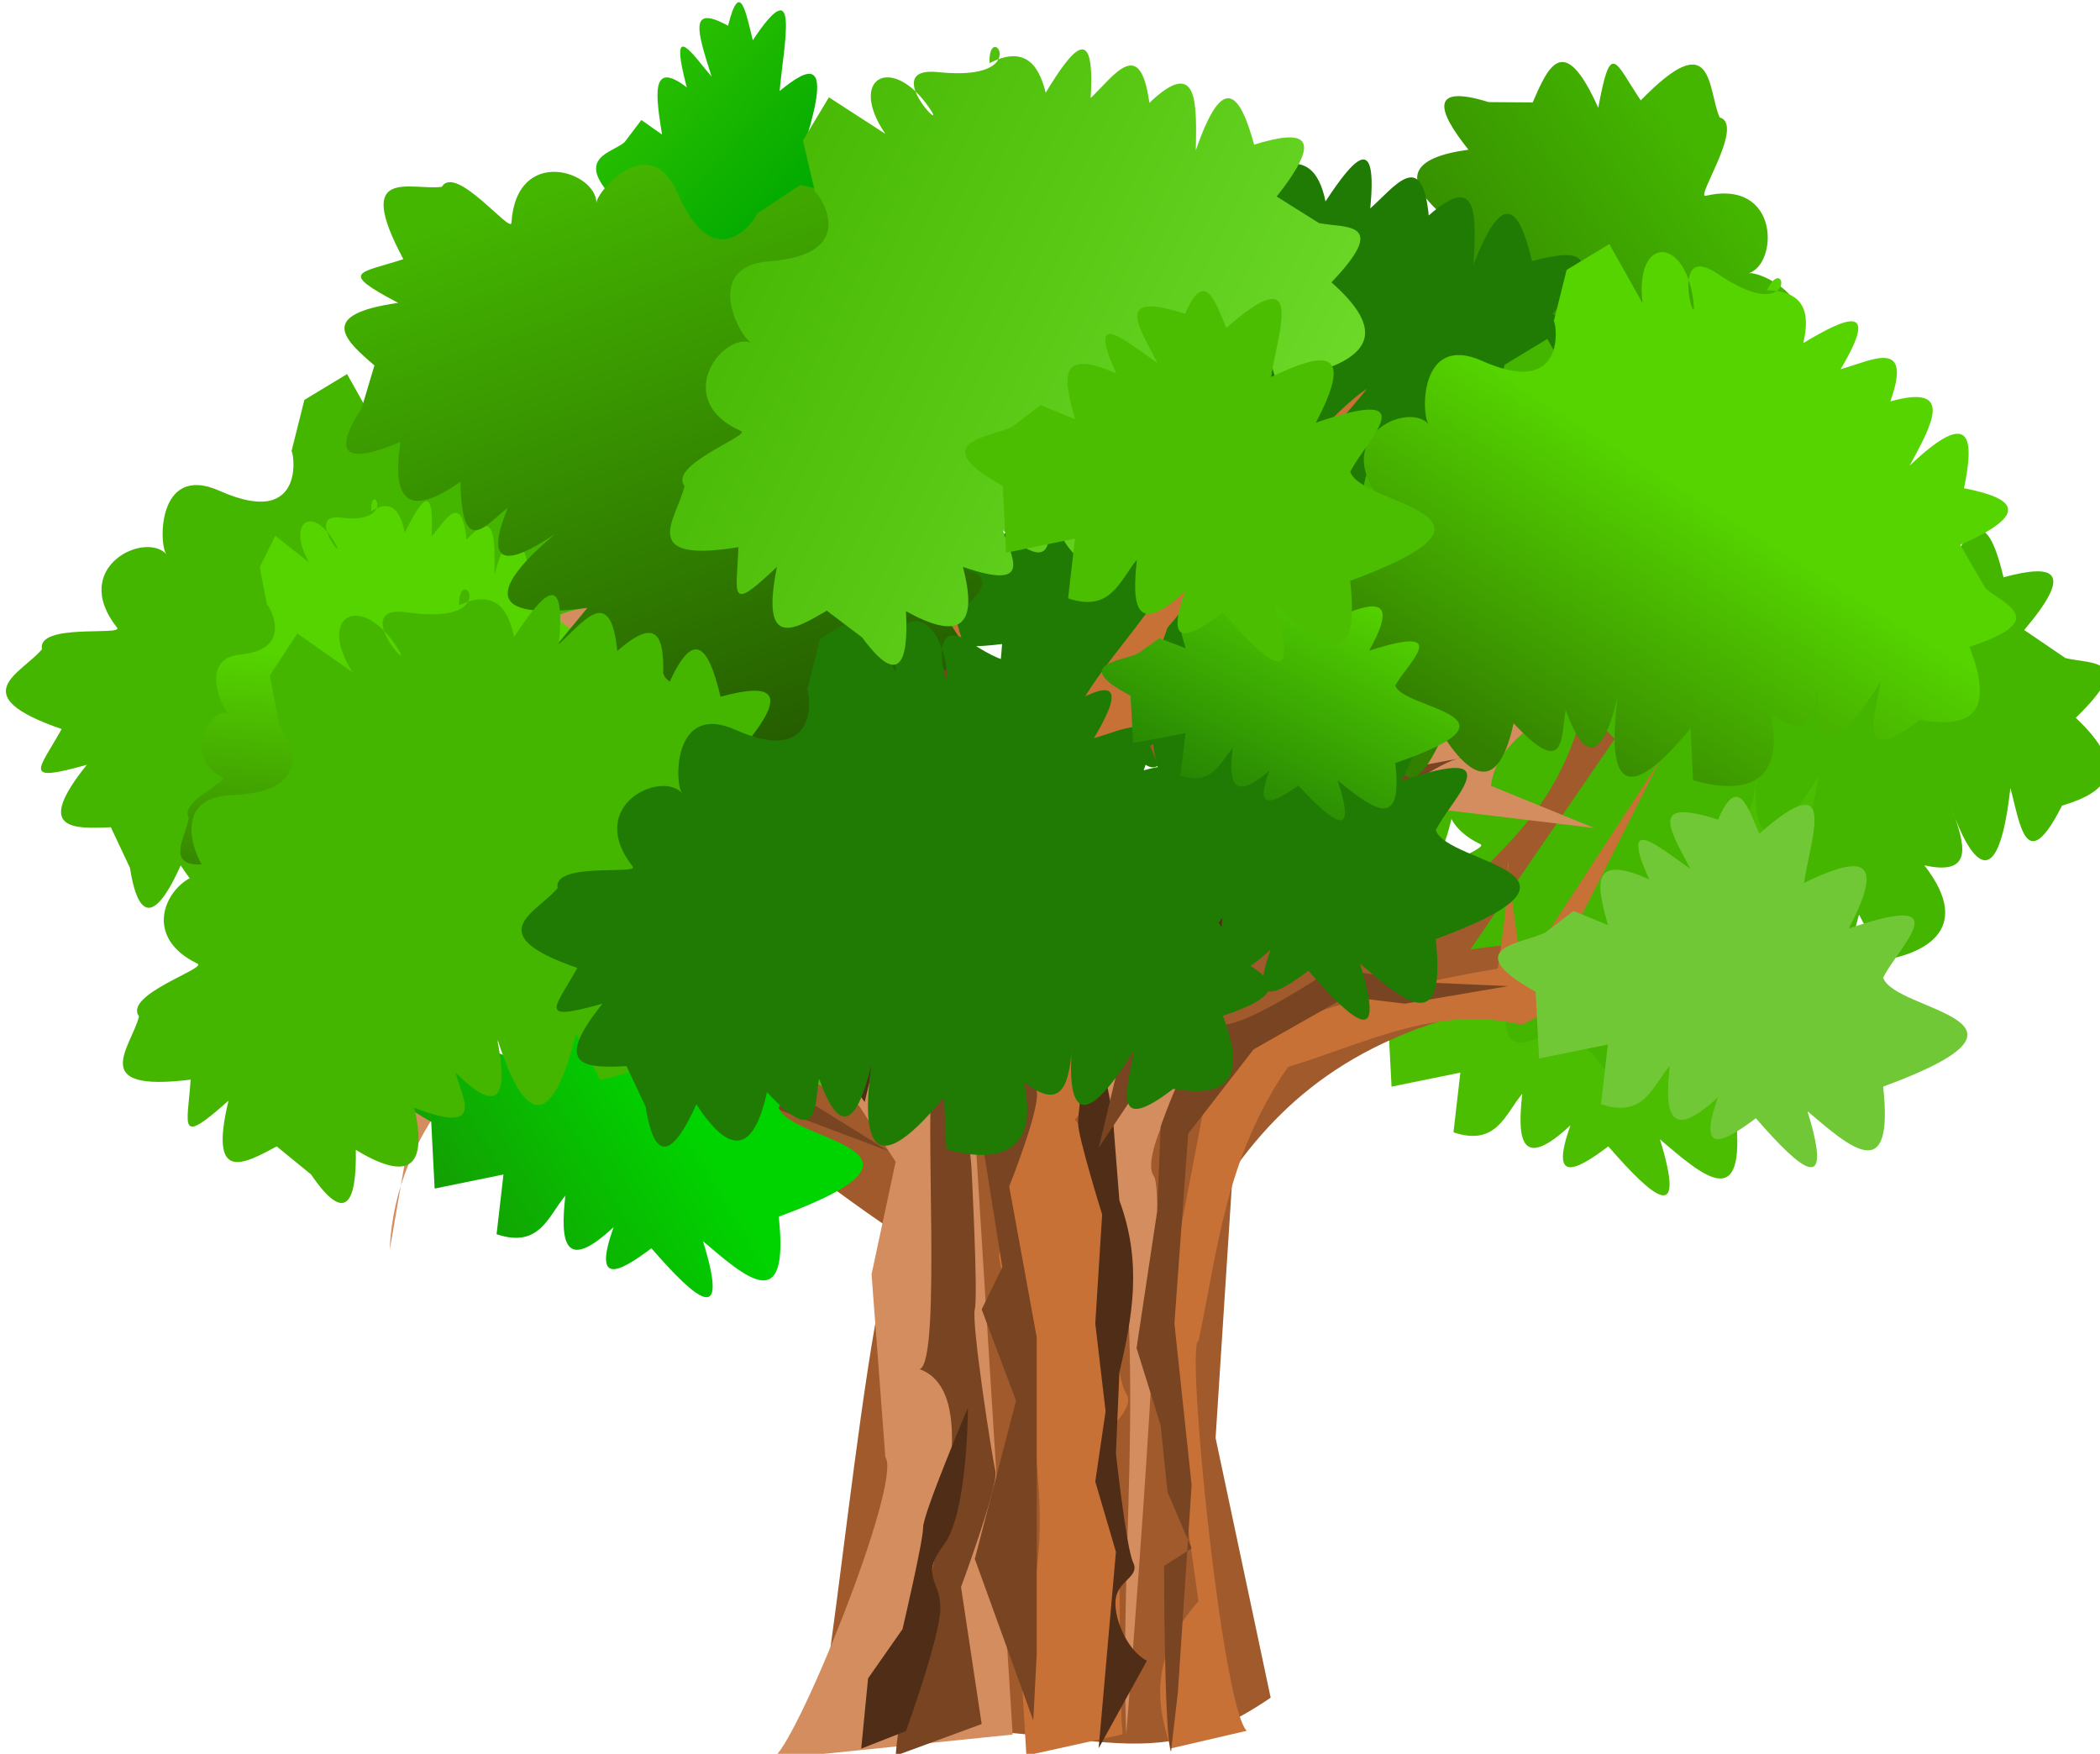 <?xml version="1.0" encoding="UTF-8" standalone="no"?>
<!-- Created with Inkscape (http://www.inkscape.org/) -->

<svg
   xmlns:dc="http://purl.org/dc/elements/1.1/"
   xmlns:cc="http://creativecommons.org/ns#"
   xmlns:rdf="http://www.w3.org/1999/02/22-rdf-syntax-ns#"
   xmlns:svg="http://www.w3.org/2000/svg"
   xmlns="http://www.w3.org/2000/svg"
   xmlns:xlink="http://www.w3.org/1999/xlink"
   xmlns:sodipodi="http://sodipodi.sourceforge.net/DTD/sodipodi-0.dtd"
   xmlns:inkscape="http://www.inkscape.org/namespaces/inkscape"
   width="14.872mm"
   height="12.42mm"
   viewBox="0 0 52.695 44.009"
   id="svg2"
   version="1.1"
   inkscape:version="0.91 r13725"
   sodipodi:docname="photo4_add4.svg">
  <defs
     id="defs4">
    <linearGradient
       id="linearGradient3395">
      <stop
         id="stop3397"
         stop-color="#44b600"
         offset="0" />
      <stop
         id="stop3399"
         stop-color="#250"
         offset="1" />
    </linearGradient>
    <linearGradient
       id="linearGradient3541">
      <stop
         id="stop3543"
         stop-color="#338000"
         offset="0" />
      <stop
         id="stop3545"
         stop-color="#55d400"
         offset="1" />
    </linearGradient>
    <linearGradient
       id="linearGradient15985"
       y2="1236.3"
       gradientUnits="userSpaceOnUse"
       x2="545.93"
       gradientTransform="matrix(-0.95,0,0,0.97,1603.5,-799.56)"
       y1="1193.7"
       x1="590.07">
      <stop
         id="stop3551"
         stop-color="#55d400"
         offset="0" />
      <stop
         id="stop3553"
         stop-color="#0a0"
         offset="1" />
    </linearGradient>
    <linearGradient
       id="linearGradient15995"
       y2="1203.2"
       gradientUnits="userSpaceOnUse"
       x2="427.18"
       gradientTransform="matrix(-0.95,0,0,0.97,1481.2,-632.94)"
       y1="1237.3"
       x1="482.36">
      <stop
         id="stop3429"
         stop-color="#207b04"
         offset="0" />
      <stop
         id="stop3431"
         stop-color="#00d400"
         offset="1" />
    </linearGradient>
    <linearGradient
       id="linearGradient15997"
       y2="1124.3"
       gradientUnits="userSpaceOnUse"
       x2="343.64"
       gradientTransform="matrix(-0.95,0,0,0.97,1492.2,-640.58)"
       y1="1162.7"
       x1="362.55">
      <stop
         id="stop3527"
         stop-color="#207b04"
         offset="0" />
      <stop
         id="stop3529"
         stop-color="#55d400"
         offset="1" />
    </linearGradient>
    <linearGradient
       id="linearGradient15999"
       y2="1238.4"
       gradientUnits="userSpaceOnUse"
       x2="316.22"
       gradientTransform="matrix(-0.675,0.682,0.668,0.689,642.64,-584.21)"
       y1="1035"
       x1="385.15">
      <stop
         id="stop3405"
         stop-color="#44b600"
         offset="0" />
      <stop
         id="stop3407"
         stop-color="#9f5"
         offset="1" />
    </linearGradient>
    <linearGradient
       y2="1236.3"
       x2="545.93"
       y1="1193.7"
       x1="590.07"
       gradientTransform="matrix(-0.95,0,0,0.97,1603.5,-799.56)"
       gradientUnits="userSpaceOnUse"
       id="linearGradient6662"
       xlink:href="#linearGradient15985"
       inkscape:collect="always" />
    <linearGradient
       y2="1156.7"
       x2="417.45"
       y1="1060.2"
       x1="440.85"
       gradientTransform="matrix(-0.364,-0.896,-0.877,0.372,2321.7,406.73)"
       gradientUnits="userSpaceOnUse"
       id="linearGradient6664"
       xlink:href="#linearGradient3395"
       inkscape:collect="always" />
    <linearGradient
       y2="1089.7"
       x2="183.38"
       y1="1131.7"
       x1="209.13"
       gradientTransform="matrix(-0.502,0.327,0.264,0.622,842.9,-274.17)"
       gradientUnits="userSpaceOnUse"
       id="linearGradient6666"
       xlink:href="#linearGradient3541"
       inkscape:collect="always" />
    <linearGradient
       y2="1156.7"
       x2="417.45"
       y1="1060.2"
       x1="440.85"
       gradientTransform="matrix(-0.945,0.101,0.099,0.964,1371.8,-676.31)"
       gradientUnits="userSpaceOnUse"
       id="linearGradient6668"
       xlink:href="#linearGradient3395"
       inkscape:collect="always" />
    <linearGradient
       y2="1089.7"
       x2="183.38"
       y1="1131.7"
       x1="209.13"
       gradientTransform="matrix(-0.95,0,0,0.97,1406.9,-609.5)"
       gradientUnits="userSpaceOnUse"
       id="linearGradient6670"
       xlink:href="#linearGradient3541"
       inkscape:collect="always" />
    <linearGradient
       y2="1203.2"
       x2="427.18"
       y1="1237.3"
       x1="482.36"
       gradientTransform="matrix(-0.95,0,0,0.97,1481.2,-632.94)"
       gradientUnits="userSpaceOnUse"
       id="linearGradient6672"
       xlink:href="#linearGradient15995"
       inkscape:collect="always" />
    <linearGradient
       y2="1124.3"
       x2="343.64"
       y1="1162.7"
       x1="362.55"
       gradientTransform="matrix(-0.95,0,0,0.97,1492.2,-640.58)"
       gradientUnits="userSpaceOnUse"
       id="linearGradient6674"
       xlink:href="#linearGradient15997"
       inkscape:collect="always" />
    <linearGradient
       y2="1238.4"
       x2="316.22"
       y1="1035"
       x1="385.15"
       gradientTransform="matrix(-0.675,0.682,0.668,0.689,642.64,-584.21)"
       gradientUnits="userSpaceOnUse"
       id="linearGradient6676"
       xlink:href="#linearGradient15999"
       inkscape:collect="always" />
  </defs>
  <sodipodi:namedview
     id="base"
     pagecolor="#ffffff"
     bordercolor="#666666"
     borderopacity="1.0"
     inkscape:pageopacity="0.0"
     inkscape:pageshadow="2"
     inkscape:zoom="7.919596"
     inkscape:cx="-29.846876"
     inkscape:cy="26.902228"
     inkscape:document-units="px"
     inkscape:current-layer="layer1"
     showgrid="false"
     inkscape:window-width="1920"
     inkscape:window-height="1176"
     inkscape:window-x="1680"
     inkscape:window-y="24"
     inkscape:window-maximized="1"
     fit-margin-top="0"
     fit-margin-left="0"
     fit-margin-right="0"
     fit-margin-bottom="0" />
  <g
     inkscape:label="Layer 1"
     inkscape:groupmode="layer"
     id="layer1"
     transform="translate(-168.204,88.183)">
    <g
       style="fill-rule:evenodd;stroke-opacity:0"
       id="g16001"
       transform="matrix(0.173,0,0,0.173,0.049,-151.599)">
      <path
         style="fill:url(#linearGradient6662)"
         inkscape:connector-curvature="0"
         id="path16003"
         d="m 1073.4,407.12 c -1.503,3.083 -2.243,7.953 -5.987,5.786 l 0.599,-8.942 -5.987,2.104 -0.299,-9.995 c -7.067,-6.769 -0.747,-7.276 0.898,-8.942 l 2.395,-3.156 2.994,2.104 c -0.848,-5.423 -1.785,-10.985 3.592,-6.838 -2.731,-10.386 1.003,-4.546 3.592,-1.578 -2.025,-6.453 -3.428,-10.564 2.395,-7.364 1.742,-6.958 2.619,-1.741 3.592,2.104 6.98,-10.526 4.471,0.622 3.892,7.364 4.308,-3.541 7.47,-4.866 3.892,6.838 9.831,-5.823 4.306,2.744 2.994,7.364 1.022,5.136 15.961,6.197 0,16.307 0.956,15.072 -2.88,9.089 -6.586,3.682 2.316,12.912 -0.477,8.992 -4.49,1.052 -2.953,3.837 -5.082,5.503 -3.293,-3.156 -4.275,6.85 -4.659,2.306 -4.191,-4.734 z" />
      <path
         style="fill:url(#linearGradient6664)"
         inkscape:connector-curvature="0"
         id="path16005"
         d="m 1164,449.97 c -11.205,-18.508 4.807,-7.766 4.807,-7.766 -4.545,-2.783 -8.484,-5.596 -1.811,-8.926 -11.935,-2.884 -7.085,-10.806 -3.644,-14.589 l 6.762,2.992 c -6.958,-16.022 0.623,-13.193 8.704,-7.659 -6.7,-5.751 -7.016,-8.718 1.611,-7.788 -2.976,-2.309 -9.053,-4.364 1.611,-7.788 -7.217,-5.907 -5.379,-9.033 2.952,-10.166 -4.531,-5.644 -5.736,-9.596 2.93,-6.903 l 6.391,0.045 c 2.251,-5.244 4.521,-10.368 9.505,0.782 1.832,-9.92 2.378,-6.717 6.165,-1.071 10.699,-11.019 9.612,-1.766 11.442,2.467 3.704,1.003 -3.549,11.72 -2.025,11.366 10.832,-2.511 10.543,10.011 6.161,11.264 1.44,-0.581 12.414,4.463 4.759,11.095 -11.031,9.556 1.436,12.682 0.388,12.019 l 5.812,5.054 0.575,7.326 -9.67,0.649 c 9.147,3.215 5.988,9.976 -2.93,6.903 -5.068,-1.746 9.464,0.446 1.916,4.947 -12.236,7.297 -1.294,10.665 -5.26,5.534 -2.464,4.893 -5.605,4.389 -9.052,1.449 0.578,7.647 0.171,12.693 -5.712,3.303 -0.877,4.633 -0.539,11.704 -7.28,4.565 -1.84,9.863 -5.662,3.93 -9.422,-1.498 3.484,11.772 -0.463,10.477 -6.352,5.765 -4.319,5.857 -7.534,7.702 -6.988,-4.107 l -7.175,0.587 c -3.485,1.661 -8.174,6.563 -6.431,-5.854 -10.617,-0.866 -10.25,-5.437 -6.161,-11.264 -2.192,-11.495 3.137,-5.932 7.423,-2.734 z" />
      <path
         style="fill:#4bbe01"
         inkscape:connector-curvature="0"
         id="path16007"
         d="m 1192.8,525.2 c -2.506,2.987 -3.74,7.704 -9.982,5.605 l 0.998,-8.662 -9.982,2.038 -0.499,-9.682 c -11.782,-6.557 -1.246,-7.048 1.497,-8.662 l 3.993,-3.057 4.991,2.038 c -1.413,-5.254 -2.976,-10.641 5.989,-6.624 -4.553,-10.061 1.672,-4.404 5.989,-1.529 -3.376,-6.251 -5.715,-10.233 3.993,-7.134 2.905,-6.74 4.366,-1.686 5.989,2.038 11.637,-10.196 7.455,0.602 6.488,7.134 7.183,-3.43 12.455,-4.713 6.488,6.624 16.39,-5.641 7.179,2.659 4.991,7.134 1.704,4.976 26.61,6.003 0,15.796 1.594,14.601 -4.802,8.805 -10.98,3.567 3.861,12.508 -0.796,8.71 -7.487,1.019 -4.923,3.717 -8.472,5.331 -5.49,-3.057 -7.127,6.635 -7.768,2.234 -6.987,-4.586 z" />
      <path
         style="fill:#44b600"
         inkscape:connector-curvature="0"
         id="path16009"
         d="m 1263.6,480.87 c -2.431,21.616 -8.485,3.057 -8.485,3.057 1.88,5.059 3.266,9.758 -3.993,8.153 7.621,9.811 -0.993,12.964 -5.989,13.758 l -3.494,-6.624 c -4.257,16.978 -8.493,9.964 -11.48,0.51 1.772,8.752 0.22,11.281 -5.989,5.096 0.936,3.694 4.461,9.151 -5.989,5.096 2.083,9.201 -1.257,10.494 -8.485,6.115 0.134,7.296 -1.318,11.161 -6.488,3.567 l -4.991,-4.076 c -4.948,2.694 -9.839,5.281 -6.988,-6.624 -7.456,6.63 -5.942,3.77 -5.49,-3.057 -15.084,1.886 -8.618,-4.691 -7.487,-9.172 -2.299,-3.13 9.896,-6.957 8.485,-7.643 -10.027,-4.878 -2.205,-14.526 1.996,-12.739 -1.483,-0.454 -7.038,-11.354 2.995,-11.72 14.458,-0.528 6.566,-10.865 6.987,-9.682 l -1.497,-7.643 3.993,-6.115 7.986,5.605 c -5.231,-8.308 1.351,-11.618 6.489,-3.567 2.92,4.575 -7.16,-6.335 1.497,-5.096 14.033,2.008 7.487,-7.555 7.487,-1.019 4.902,-2.283 7.063,0.098 7.986,4.586 4.185,-6.369 7.566,-10.073 6.488,1.019 3.499,-3.083 7.523,-8.848 8.485,1.019 7.427,-6.58 6.83,0.495 6.488,7.134 4.406,-11.445 6.719,-7.933 8.485,-0.51 6.944,-1.867 10.588,-1.283 2.995,7.643 l 5.989,4.077 c 3.744,0.9 10.399,0.017 1.497,8.662 7.81,7.393 4.749,10.75 -1.996,12.739 -5.253,10.411 -6.062,2.674 -7.487,-2.548 z" />
      <path
         style="fill:#207b04"
         inkscape:connector-curvature="0"
         id="path16011"
         d="m 1081.5,441.12 c -2.506,2.987 -3.74,7.704 -9.982,5.605 l 0.998,-8.662 -9.982,2.038 -0.499,-9.682 c -11.782,-6.557 -1.246,-7.048 1.497,-8.662 l 3.993,-3.057 4.991,2.038 c -1.413,-5.254 -2.976,-10.641 5.989,-6.624 -4.553,-10.061 1.672,-4.404 5.989,-1.529 -3.376,-6.251 -5.715,-10.233 3.993,-7.134 2.905,-6.74 4.366,-1.686 5.989,2.038 11.637,-10.196 7.455,0.602 6.488,7.134 7.183,-3.43 12.455,-4.713 6.488,6.624 16.39,-5.641 7.179,2.659 4.991,7.134 1.704,4.976 26.61,6.003 0,15.796 1.595,14.601 -4.802,8.805 -10.98,3.567 3.861,12.508 -0.796,8.71 -7.487,1.019 -4.923,3.717 -8.472,5.331 -5.49,-3.057 -7.127,6.635 -7.768,2.234 -6.987,-4.586 z" />
      <path
         style="fill:#207b04"
         inkscape:connector-curvature="0"
         id="path16013"
         d="m 1195.2,435.01 c -2.431,21.616 -8.485,3.057 -8.485,3.057 1.88,5.059 3.266,9.758 -3.993,8.153 7.621,9.811 -0.993,12.964 -5.989,13.758 l -3.494,-6.624 c -4.257,16.978 -8.493,9.964 -11.48,0.51 1.772,8.752 0.219,11.281 -5.989,5.096 0.936,3.694 4.46,9.151 -5.989,5.096 2.083,9.201 -1.257,10.494 -8.485,6.115 0.134,7.296 -1.318,11.161 -6.488,3.567 l -4.991,-4.076 c -4.948,2.694 -9.839,5.281 -6.987,-6.624 -7.457,6.63 -5.942,3.77 -5.49,-3.057 -15.084,1.886 -8.618,-4.691 -7.487,-9.172 -2.299,-3.13 9.896,-6.957 8.485,-7.643 -10.027,-4.878 -2.205,-14.526 1.996,-12.739 -1.483,-0.454 -7.038,-11.354 2.995,-11.72 14.458,-0.528 6.566,-10.865 6.987,-9.682 l -1.497,-7.643 3.993,-6.115 7.986,5.605 c -5.231,-8.308 1.351,-11.618 6.488,-3.567 2.92,4.575 -7.16,-6.335 1.497,-5.096 14.034,2.008 7.487,-7.555 7.487,-1.019 4.902,-2.283 7.063,0.098 7.986,4.586 4.185,-6.369 7.566,-10.073 6.488,1.019 3.499,-3.083 7.523,-8.848 8.485,1.019 7.427,-6.58 6.83,0.495 6.489,7.134 4.406,-11.445 6.719,-7.933 8.485,-0.51 6.944,-1.867 10.588,-1.283 2.995,7.643 l 5.989,4.077 c 3.744,0.9 10.399,0.017 1.497,8.662 7.81,7.393 4.749,10.75 -1.996,12.739 -5.253,10.411 -6.062,2.674 -7.487,-2.548 z" />
      <path
         style="fill:#4bbe01"
         inkscape:connector-curvature="0"
         id="path16015"
         d="m 1207.2,473.73 c -2.506,2.987 -3.74,7.704 -9.982,5.605 l 0.998,-8.662 -9.982,2.038 -0.499,-9.682 c -11.782,-6.558 -1.246,-7.048 1.497,-8.663 l 3.993,-3.057 4.991,2.038 c -1.413,-5.254 -2.976,-10.641 5.989,-6.624 -4.553,-10.061 1.672,-4.404 5.989,-1.529 -3.376,-6.251 -5.715,-10.233 3.993,-7.134 2.905,-6.74 4.366,-1.686 5.989,2.038 11.637,-10.196 7.455,0.602 6.488,7.134 7.183,-3.43 12.455,-4.713 6.488,6.624 16.39,-5.641 7.179,2.659 4.991,7.134 1.704,4.976 26.61,6.003 0,15.796 1.595,14.6 -4.802,8.805 -10.98,3.567 3.861,12.508 -0.796,8.71 -7.487,1.019 -4.923,3.717 -8.472,5.331 -5.49,-3.057 -7.127,6.635 -7.768,2.234 -6.987,-4.586 z" />
      <path
         style="fill:#4bbe01"
         inkscape:connector-curvature="0"
         id="path16017"
         d="m 1082.9,521.63 c -2.506,2.987 -3.74,7.704 -9.982,5.605 l 0.998,-8.662 -9.982,2.038 -0.499,-9.682 c -11.782,-6.557 -1.246,-7.048 1.497,-8.662 l 3.993,-3.057 4.991,2.038 c -1.413,-5.254 -2.976,-10.641 5.989,-6.624 -4.553,-10.061 1.672,-4.404 5.989,-1.529 -3.376,-6.251 -5.715,-10.233 3.993,-7.134 2.905,-6.74 4.366,-1.686 5.989,2.038 11.637,-10.196 7.455,0.602 6.489,7.134 7.183,-3.43 12.455,-4.713 6.488,6.624 16.39,-5.641 7.179,2.659 4.991,7.134 1.704,4.976 26.61,6.003 0,15.796 1.595,14.6 -4.802,8.805 -10.98,3.567 3.861,12.508 -0.796,8.71 -7.487,1.019 -4.922,3.717 -8.472,5.331 -5.49,-3.057 -7.127,6.635 -7.768,2.234 -6.987,-4.586 z" />
      <path
         style="fill:#44b600"
         inkscape:connector-curvature="0"
         id="path16019"
         d="m 1235.8,479.14 c -11.362,18.408 -8.945,-0.996 -8.945,-0.996 -0.452,5.391 -1.196,10.24 -7.058,5.583 2.706,12.213 -6.395,11.245 -11.235,9.752 l -0.339,-7.516 c -11.04,13.42 -11.882,5.225 -10.563,-4.617 -2.116,8.672 -4.588,10.265 -7.56,1.944 -0.724,3.743 0.138,10.22 -7.56,1.944 -2.026,9.214 -5.585,8.902 -10.242,1.759 -2.975,6.636 -5.923,9.476 -7.362,0.346 l -2.769,-5.881 c -5.603,0.24 -11.109,0.409 -3.487,-9.061 -9.533,2.678 -6.955,0.77 -3.651,-5.183 -14.396,-4.971 -5.777,-8.039 -2.857,-11.578 -0.744,-3.838 11.871,-1.894 10.89,-3.137 -6.968,-8.831 4.176,-14.068 7.204,-10.599 -1.144,-1.065 -1.527,-13.346 7.671,-9.239 13.255,5.918 10.528,-6.889 10.406,-5.636 l 1.893,-7.551 6.193,-3.746 4.82,8.584 c -1.19,-9.801 6.147,-9.875 7.362,-0.346 0.69,5.415 -3.766,-8.876 3.511,-3.931 11.797,8.016 9.953,-3.499 7.18,2.392 5.387,0.11 6.324,3.212 5.252,7.665 6.474,-3.89 11.093,-5.733 5.416,3.788 4.461,-1.231 10.535,-4.648 7.215,4.671 9.486,-2.646 5.946,3.466 2.821,9.299 8.827,-8.367 9.422,-4.179 7.864,3.293 7.051,1.388 10.087,3.525 -0.544,8.213 l 3.669,6.323 c 2.993,2.467 9.366,4.613 -2.326,8.47 3.903,10.117 -0.28,11.789 -7.204,10.599 -9.151,7.06 -6.598,-0.27 -5.667,-5.607 z" />
      <path
         style="fill:#a05a2c"
         inkscape:connector-curvature="0"
         id="path16021"
         d="m 1156.3,612.81 -7.989,-37.673 2.496,-38.727 c 8.318,-11.635 20.244,-21.429 44.421,-24.968 7.658,-1.375 13.53,2.722 19.964,5.096 l -7.986,-8.153 16.97,-11.21 1.497,-11.21 c -9.606,18.954 -25.829,15.954 -40.428,18.344 l 20.962,-30.574 -4.492,-4.586 c -3.206,12.54 -9.191,17.986 -14.973,23.949 -8.793,-5.46 -17.106,-11.411 -21.961,-20.892 l -2.995,7.643 19.465,17.835 c -7.708,11.024 -16.433,-1.335 -22.959,8.153 -7.618,-10.209 -9.49,-23.351 -11.979,-36.179 l -7.487,5.096 13.476,33.631 -9.982,13.758 c -16.127,-21.375 -29.242,-50.949 -48.913,-62.676 l -7.487,8.662 c 21.557,13.18 19.871,24.203 28.449,36.179 l -11.979,25.988 c -14.185,-8.777 -34.349,-15.482 -42.424,-28.535 l -2.995,-19.363 -4.991,-8.153 1.996,23.949 c -10.481,5.511 -20.963,-2.443 -31.444,-7.134 l -1.497,5.096 c 20.698,0.247 87.231,56.795 82.852,49.427 -5.031,-8.463 -11.566,73.412 -13.975,72.358 39.989,-3.414 46.656,8.362 66.385,-5.13 z" />
      <path
         style="fill:#44b600"
         inkscape:connector-curvature="0"
         id="path16023"
         d="m 1061.7,484.24 c -11.362,18.408 -8.945,-0.996 -8.945,-0.996 -0.452,5.391 -1.196,10.24 -7.058,5.583 2.706,12.213 -6.395,11.245 -11.235,9.752 l -0.339,-7.516 c -11.04,13.42 -11.882,5.225 -10.563,-4.617 -2.116,8.672 -4.588,10.265 -7.56,1.944 -0.724,3.743 0.138,10.22 -7.56,1.944 -2.026,9.214 -5.585,8.902 -10.242,1.759 -2.975,6.636 -5.923,9.476 -7.362,0.346 l -2.769,-5.881 c -5.603,0.24 -11.109,0.409 -3.487,-9.061 -9.533,2.678 -6.955,0.77 -3.651,-5.183 -14.396,-4.971 -5.777,-8.039 -2.856,-11.578 -0.744,-3.838 11.871,-1.894 10.89,-3.137 -6.968,-8.831 4.176,-14.068 7.204,-10.599 -1.144,-1.065 -1.527,-13.346 7.671,-9.239 13.255,5.918 10.528,-6.889 10.406,-5.636 l 1.893,-7.551 6.193,-3.746 4.82,8.584 c -1.19,-9.801 6.147,-9.875 7.361,-0.346 0.69,5.415 -3.766,-8.876 3.511,-3.931 11.797,8.016 9.953,-3.499 7.18,2.392 5.387,0.11 6.324,3.212 5.252,7.665 6.474,-3.89 11.093,-5.733 5.416,3.788 4.461,-1.231 10.535,-4.648 7.215,4.671 9.486,-2.646 5.946,3.466 2.821,9.299 8.827,-8.367 9.422,-4.179 7.864,3.293 7.051,1.388 10.087,3.525 -0.544,8.213 l 3.669,6.323 c 2.993,2.467 9.366,4.613 -2.326,8.47 3.903,10.117 -0.28,11.789 -7.204,10.599 -9.151,7.06 -6.598,-0.27 -5.667,-5.607 z" />
      <g
         id="g16025"
         transform="matrix(-0.95,0,0,0.97,1465.3,-344.02)">
        <path
           style="fill:#c87137"
           inkscape:connector-curvature="0"
           id="path16027"
           d="m 328.92,991.37 c 3.808,-3.678 9.364,-58.28 7.367,-58.28 -2.989,-13.661 -4.069,-27.323 -13.661,-40.984 -11.644,-3.43 -22.784,-9.386 -35.73,-6.305 l -19.967,-9.983 15.238,2.102 -16.289,-31.527 21.018,31.527 c 0,0 2.627,-18.39 2.102,-16.289 -0.525,2.102 1.576,15.763 1.576,15.763 23.183,3.853 29.977,7.707 43.086,11.56 l 8.407,43.086 -5.78,39.934 c 7.281,8.182 6.58,15.224 4.184,22.025 l -11.551,-2.627 z" />
        <path
           style="fill:#d38d5f"
           inkscape:connector-curvature="0"
           id="path16029"
           d="m 347.32,991.94 c 0,0 -6.741,-80.153 -4.204,-83.545 3.989,-5.332 -23.169,-44.782 -23.645,-44.663 -5.998,-3.417 -8.331,-12.063 -16.814,-10.509 l -26.798,3.153 15.763,-6.305 c -0.926,-8.032 -11.399,-11.29 -17.34,-16.814 l 18.39,7.882 c 5.455,-6.877 -0.927,-15.445 -4.729,-23.645 11.752,8.932 13.555,17.865 17.34,26.798 22.17,10.407 34.596,30.559 45.713,52.019 -7.621,36.993 -2.527,63.814 -3.678,95.63 z" />
        <path
           style="fill:#c87137"
           inkscape:connector-curvature="0"
           id="path16031"
           d="m 347.85,991.89 c 0.525,-2.627 0.52,-32.006 0.52,-32.006 l 2.627,-12.611 c 0,0 -5.254,-4.204 -3.678,-6.305 1.576,-2.102 3.153,-19.441 3.153,-19.441 -2.511,-8.544 -1.165,-15.801 4.729,-21.543 -3.632,-3.518 -1.852,-8.841 -1.576,-13.661 -2.927,3.903 -2.666,-22.717 -1.576,-26.272 0.616,-2.009 -11.034,-33.628 -11.034,-33.628 l -30.476,-35.73 c 6.255,3.93 11.413,13.342 18.916,11.034 l 3.153,-29.95 1.051,31.001 c 8.774,-3.097 13.465,-11.095 15.238,-22.594 0.814,10.262 -1.418,19.846 -13.136,27.323 4.062,17.482 19.79,24.777 22.594,40.984 1.653,-11.523 13.436,-11.33 15.238,-25.221 l -3.153,-31.001 -5.254,-32.052 8.407,23.119 c 8.927,1.567 12.88,-5.572 16.289,-13.661 2.365,3.04 -5.14,21.014 -13.136,15.763 -3.197,-2.1 1.051,29.425 1.051,29.425 0,0 13.136,-0.525 15.238,-2.102 2.102,-1.576 14.712,-28.899 14.712,-28.899 l -5.254,19.967 c 16.255,3.049 20.196,-10.32 28.899,-17.34 -8.418,29.001 -36.616,31.63 -56.222,45.713 l -5.254,13.661 c 0,0 -7.882,2.627 -7.882,5.254 0,2.627 2.627,16.289 2.627,16.289 l 2.102,17.865 -3.153,13.661 3.153,21.543 -5.254,25.747 c -0.973,9.672 -2.353,19.141 2.102,31.527 l -1.047,17.322 -14.711,-3.18 z" />
        <path
           style="fill:#d38d5f"
           inkscape:connector-curvature="0"
           id="path16033"
           d="m 401.44,995.61 c -3.493,-1.298 -20.057,-41.564 -17.34,-45.188 l 2.102,-27.323 -3.678,-16.814 8.407,-12.611 c 0,0 14.187,-16.289 16.289,-16.814 2.102,-0.525 13.661,-4.204 13.661,-4.204 24.505,13.551 38.194,29.011 38.883,46.764 l -4.729,-26.798 c -9.268,-4.249 -17.88,-10.464 -25.747,-18.916 l 2.102,-4.204 c 11.332,12.645 27.258,6.917 44.137,-2.627 -17.783,5.01 -35.796,10.707 -46.764,-4.729 1.925,-3.209 -19.365,4.767 -24.17,6.831 -1.904,0.818 -21.09,9.675 -21.543,11.034 l -10.509,4.729 c 7.256,-8.232 8.598,-16.464 8.932,-24.696 l 14.187,-16.814 c 4.398,-5.899 18.329,-10.208 32.052,-10.509 0,0 -18.027,1.906 -16.814,-1.051 3.153,-7.687 27.848,-4.521 27.848,-4.204 -8.234,-7.167 -18.32,-3.223 -27.848,-2.627 -21.652,11.13 -26.157,22.827 -37.832,35.205 l -8.407,131.89 36.781,3.678 z" />
        <path
           style="fill:#502d16"
           inkscape:connector-curvature="0"
           id="path16035"
           d="m 344.16,980.9 c 3.153,-1.576 5.254,-6.831 4.729,-9.458 -0.525,-2.627 -3.678,-3.153 -2.627,-5.254 1.051,-2.102 2.627,-16.289 2.627,-16.289 l -0.525,-12.085 c -1.916,-8.103 -3.578,-16.27 0,-25.747 l 1.051,-13.136 3.153,-15.763 c 0,0 2.102,15.238 2.102,17.34 0,2.102 -3.678,13.661 -3.678,13.661 l 1.051,16.289 -1.576,13.136 1.576,10.509 -3.153,10.509 2.634,29.365 -7.363,-13.076 z" />
        <path
           style="fill:#784421"
           inkscape:connector-curvature="0"
           id="path16037"
           d="m 360.98,979.85 0,-47.29 4.204,-22.594 c 0,0 -4.729,-11.56 -4.204,-14.187 0.525,-2.627 4.729,-25.221 4.729,-25.221 l -4.729,-6.831 1.051,-19.441 7.882,-5.78 6.305,-11.034 14.187,-11.034 c 0,0 -22.069,27.323 -23.645,35.73 -1.576,8.407 4.204,15.238 4.204,15.238 l -3.153,15.763 2.102,16.289 -3.678,22.594 3.153,6.305 -5.254,13.661 6.305,23.645 -8.932,24.17 -0.525,-9.983 z" />
        <path
           style="fill:#502d16"
           inkscape:connector-curvature="0"
           id="path16039"
           d="m 380.42,885.27 c 5.162,3.067 5.707,7.672 6.831,12.085 l 6.831,-9.458 5.78,-1.576 -2.627,-11.034 -3.153,1.051 c 2.008,4.635 3.401,8.655 2.627,10.509 l -8.407,-3.678 2.627,5.254 c 10e-6,1.752 -3.503,0.701 -10.509,-3.153 z" />
        <path
           style="fill:#502d16"
           inkscape:connector-curvature="0"
           id="path16041"
           d="m 374.64,785.96 -2.627,12.085 5.254,19.441 8.932,0.525 c 0,0 2.627,-1.051 5.78,-4.204 3.153,-3.153 5.254,-7.882 5.254,-7.882 l -13.136,7.356 c 0,0 -3.678,3.153 -4.729,0.525 -1.051,-2.627 -4.729,-19.441 -4.729,-19.441 l 1.576,-11.56 -1.576,3.153 z" />
        <path
           style="fill:#784421"
           inkscape:connector-curvature="0"
           id="path16043"
           d="m 340.48,994.52 c 1.051,-2.627 1.056,-27.803 1.056,-27.803 l -4.204,-2.627 3.678,-8.407 1.051,-9.983 3.678,-11.56 -3.153,-20.492 -0.525,-12.611 c 0,0 -5.254,-15.238 -9.458,-15.238 -4.204,0 -16.814,-8.407 -16.814,-8.407 l -14.712,2.102 -12.085,0.525 15.763,2.627 8.932,-1.051 14.187,7.882 9.983,12.611 2.102,28.374 -2.627,24.17 2.102,31.001 1.046,8.887 z" />
        <path
           style="fill:#784421"
           inkscape:connector-curvature="0"
           id="path16045"
           d="m 295.82,845.86 c 4.729,0 27.323,17.865 27.323,17.865 4.819,3.849 4.781,17.41 14.712,11.034 l 5.78,17.865 7.882,11.56 -6.831,-27.848 c -6.989,-5.447 -14.122,-10.749 -18.39,-18.916 l -18.916,-9.458 -11.56,-2.102 z" />
        <path
           style="fill:#784421"
           inkscape:connector-curvature="0"
           id="path16047"
           d="m 369.39,990.36 3.153,-20.492 c 0,0 -5.78,-15.238 -5.254,-17.34 0.525,-2.102 3.678,-22.069 3.153,-24.17 -0.525,-2.102 0.525,-21.543 0.525,-21.543 l 2.102,-20.492 c 7.127,-8.379 13.18,-9.242 18.916,-7.882 -7.033,-1.947 -17.284,11.262 -15.238,15.238 1.536,2.986 -1.322,42.508 2.102,43.612 -12.304,4.507 2.103,38.151 3.678,57.799 l -13.136,-4.729 z" />
        <path
           style="fill:#502d16"
           inkscape:connector-curvature="0"
           id="path16049"
           d="m 380.95,991.41 c 0,0 -5.254,-14.187 -5.254,-18.39 0,-4.204 3.153,-4.729 -0.525,-9.458 -3.678,-4.729 -3.678,-20.492 -3.678,-20.492 0,0 6.831,15.763 6.831,17.865 0,2.102 3.153,15.238 3.153,15.238 l 5.254,7.356 1.051,10.509 -6.831,-2.627 z" />
        <path
           style="fill:#784421"
           inkscape:connector-curvature="0"
           id="path16051"
           d="m 383.57,904.71 24.17,-8.932 14.712,-14.712 -38.883,23.645 z" />
        <path
           style="fill:#502d16"
           inkscape:connector-curvature="0"
           id="path16053"
           d="m 329.98,864.25 1.051,9.983 7.356,-2.102 -4.204,-4.204 -4.204,-3.678 z" />
      </g>
      <path
         style="fill:url(#linearGradient6666)"
         inkscape:connector-curvature="0"
         id="path16055"
         d="m 1050,471.41 c -0.993,15.728 -5,2.443 -5,2.443 1.23,3.615 2.157,6.983 -2.21,6.015 4.757,6.904 -0.318,9.42 -3.283,10.13 l -2.226,-4.706 c -2.181,12.416 -4.858,7.447 -6.842,0.677 1.243,6.294 0.37,8.168 -3.467,3.853 0.637,2.652 2.857,6.511 -3.467,3.853 1.438,6.611 -0.527,7.637 -4.935,4.658 0.234,5.283 -0.55,8.122 -3.797,2.759 l -3.066,-2.82 c -2.897,2.085 -5.761,4.091 -4.311,-4.612 -4.31,5.004 -3.467,2.891 -3.342,-2.068 -8.964,1.772 -5.244,-3.167 -4.664,-6.445 -1.439,-2.206 5.76,-5.306 4.903,-5.766 -6.089,-3.265 -1.624,-10.466 0.921,-9.284 -0.895,-0.289 -4.442,-8.038 1.539,-8.572 8.619,-0.77 3.689,-8.049 3.966,-7.203 l -1.056,-5.498 2.254,-4.538 4.886,3.847 c -3.299,-5.879 0.56,-8.455 3.797,-2.759 1.84,3.237 -4.409,-4.398 0.786,-3.732 8.419,1.079 4.309,-5.675 4.447,-0.939 2.878,-1.786 4.218,-0.118 4.864,3.109 2.363,-4.727 4.303,-7.502 3.895,0.564 2.023,-2.328 4.303,-6.613 5.086,0.511 4.294,-4.967 4.087,0.175 4.024,4.995 2.387,-8.411 3.842,-5.929 5.054,-0.597 4.106,-1.539 6.293,-1.214 1.95,5.458 l 3.662,2.793 c 2.254,0.552 6.208,-0.267 1.078,6.237 4.819,5.147 3.063,7.662 -0.921,9.284 -2.915,7.684 -3.562,2.1 -4.523,-1.645 z" />
      <path
         style="fill:url(#linearGradient6668)"
         inkscape:connector-curvature="0"
         id="path16057"
         d="m 1082,468.79 c -20.572,5.684 -5.919,-6.919 -5.919,-6.919 -3.91,3.653 -7.674,6.705 -8.896,-0.774 -6.113,10.856 -12.166,3.85 -14.735,-0.597 l 4.738,-5.763 c -17.026,2.237 -12.207,-4.374 -4.707,-10.702 -7.31,4.916 -10.186,4.378 -6.851,-3.798 -3.016,2.253 -6.68,7.614 -6.851,-3.798 -7.604,5.376 -10.015,2.686 -8.701,-5.789 -6.591,2.824 -10.645,2.874 -5.645,-4.837 l 1.865,-6.241 c -4.281,-3.698 -8.443,-7.382 3.446,-9.077 -8.79,-4.623 -5.627,-4.244 0.753,-6.338 -7.292,-13.613 1.084,-9.909 5.581,-10.492 1.999,-3.338 9.989,6.817 10.092,5.224 0.734,-11.315 12.406,-7.461 12.332,-2.815 -0.135,-1.575 7.732,-10.873 11.773,-1.491 5.824,13.521 12.315,2.213 11.394,3.05 l 6.403,-4.245 7.041,1.528 -2.15,9.647 c 5.628,-8.033 11.074,-3.013 5.645,4.837 -3.085,4.461 3.119,-9.134 5.191,-0.463 3.359,14.055 9.643,4.31 3.695,6.725 3.89,3.807 2.521,6.736 -1.222,9.271 7.343,1.616 11.964,3.454 1.471,6.532 4.099,2.18 10.834,3.866 2.208,8.426 8.734,4.614 2.074,6.662 -4.095,8.792 12.045,-0.05 9.704,3.442 3.6,7.861 4.266,5.897 5.081,9.57 -5.85,5.666 l -1.496,7.188 c 0.565,3.884 3.829,9.871 -7.33,4.622 -3.842,10.142 -8.028,8.479 -12.332,2.815 -11.416,-1.135 -4.674,-4.762 -0.448,-8.044 z" />
      <path
         style="fill:#71c837"
         inkscape:connector-curvature="0"
         id="path16059"
         d="m 1214.2,521.12 c -2.506,2.987 -3.74,7.704 -9.982,5.605 l 0.998,-8.662 -9.982,2.038 -0.499,-9.682 c -11.782,-6.557 -1.246,-7.048 1.497,-8.662 l 3.993,-3.057 4.991,2.038 c -1.413,-5.254 -2.976,-10.641 5.989,-6.624 -4.553,-10.061 1.672,-4.404 5.989,-1.529 -3.376,-6.251 -5.715,-10.233 3.993,-7.134 2.905,-6.74 4.366,-1.686 5.989,2.038 11.637,-10.196 7.455,0.602 6.489,7.134 7.183,-3.43 12.455,-4.713 6.488,6.624 16.39,-5.641 7.179,2.659 4.991,7.134 1.704,4.976 26.61,6.003 0,15.796 1.595,14.601 -4.802,8.805 -10.98,3.567 3.861,12.508 -0.796,8.71 -7.487,1.019 -4.922,3.717 -8.472,5.331 -5.49,-3.057 -7.127,6.635 -7.768,2.234 -6.987,-4.586 z" />
      <path
         style="fill:url(#linearGradient6670)"
         inkscape:connector-curvature="0"
         id="path16061"
         d="m 1244.8,465.38 c -11.362,18.408 -8.945,-0.996 -8.945,-0.996 -0.452,5.391 -1.196,10.24 -7.058,5.583 2.706,12.213 -6.395,11.245 -11.236,9.752 l -0.339,-7.516 c -11.04,13.42 -11.882,5.225 -10.563,-4.617 -2.116,8.672 -4.588,10.265 -7.56,1.944 -0.724,3.743 0.138,10.22 -7.56,1.944 -2.026,9.214 -5.585,8.902 -10.242,1.759 -2.975,6.636 -5.923,9.476 -7.362,0.346 l -2.769,-5.881 c -5.603,0.24 -11.109,0.409 -3.488,-9.061 -9.533,2.678 -6.955,0.77 -3.651,-5.183 -14.396,-4.971 -5.777,-8.039 -2.856,-11.578 -0.745,-3.838 11.871,-1.894 10.89,-3.137 -6.968,-8.831 4.176,-14.068 7.204,-10.599 -1.144,-1.065 -1.527,-13.346 7.671,-9.239 13.255,5.918 10.528,-6.889 10.406,-5.636 l 1.893,-7.551 6.193,-3.746 4.82,8.584 c -1.19,-9.801 6.147,-9.875 7.362,-0.346 0.69,5.415 -3.766,-8.876 3.511,-3.931 11.796,8.016 9.953,-3.499 7.18,2.392 5.387,0.11 6.324,3.212 5.252,7.665 6.474,-3.89 11.093,-5.733 5.416,3.788 4.461,-1.231 10.535,-4.648 7.215,4.671 9.486,-2.646 5.946,3.466 2.821,9.299 8.827,-8.367 9.422,-4.179 7.864,3.293 7.051,1.388 10.087,3.525 -0.544,8.213 l 3.669,6.323 c 2.993,2.467 9.366,4.613 -2.326,8.47 3.903,10.117 -0.28,11.789 -7.204,10.599 -9.151,7.06 -6.598,-0.27 -5.667,-5.607 z" />
      <path
         style="fill:url(#linearGradient6672)"
         inkscape:connector-curvature="0"
         id="path16063"
         d="m 1054,539.98 c -2.506,2.987 -3.74,7.704 -9.982,5.605 l 0.998,-8.662 -9.982,2.038 -0.499,-9.682 c -11.782,-6.557 -1.246,-7.048 1.497,-8.662 l 3.993,-3.057 4.991,2.038 c -1.413,-5.254 -2.976,-10.641 5.989,-6.624 -4.553,-10.061 1.672,-4.404 5.989,-1.529 -3.376,-6.251 -5.715,-10.233 3.993,-7.134 2.905,-6.74 4.366,-1.686 5.989,2.038 11.637,-10.196 7.455,0.602 6.488,7.134 7.183,-3.43 12.455,-4.713 6.488,6.624 16.39,-5.641 7.179,2.659 4.991,7.134 1.704,4.976 26.61,6.003 0,15.796 1.594,14.601 -4.802,8.805 -10.98,3.567 3.861,12.508 -0.796,8.71 -7.487,1.019 -4.923,3.717 -8.472,5.331 -5.49,-3.057 -7.127,6.635 -7.768,2.234 -6.988,-4.586 z" />
      <path
         style="fill:#44b600"
         inkscape:connector-curvature="0"
         id="path16065"
         d="m 1077.5,498.19 c -2.431,21.616 -8.485,3.057 -8.485,3.057 1.88,5.059 3.266,9.758 -3.993,8.153 7.621,9.811 -0.993,12.964 -5.989,13.758 l -3.494,-6.624 c -4.257,16.978 -8.493,9.964 -11.48,0.51 1.772,8.752 0.22,11.281 -5.989,5.096 0.936,3.694 4.461,9.151 -5.989,5.096 2.083,9.201 -1.257,10.494 -8.485,6.115 0.134,7.296 -1.318,11.161 -6.488,3.567 l -4.991,-4.076 c -4.948,2.694 -9.839,5.281 -6.987,-6.624 -7.456,6.63 -5.942,3.77 -5.49,-3.057 -15.085,1.886 -8.618,-4.691 -7.487,-9.172 -2.299,-3.13 9.896,-6.957 8.485,-7.643 -10.027,-4.878 -2.205,-14.526 1.996,-12.739 -1.483,-0.454 -7.038,-11.354 2.995,-11.72 14.458,-0.528 6.566,-10.865 6.988,-9.682 l -1.497,-7.644 3.993,-6.115 7.986,5.605 c -5.231,-8.308 1.351,-11.619 6.488,-3.567 2.92,4.575 -7.16,-6.335 1.497,-5.096 14.033,2.008 7.487,-7.555 7.487,-1.019 4.902,-2.284 7.063,0.098 7.986,4.586 4.185,-6.369 7.566,-10.073 6.488,1.019 3.499,-3.083 7.523,-8.848 8.485,1.019 7.427,-6.58 6.83,0.495 6.488,7.134 4.406,-11.445 6.719,-7.933 8.485,-0.51 6.944,-1.867 10.588,-1.283 2.995,7.643 l 5.989,4.077 c 3.744,0.9 10.399,0.017 1.497,8.662 7.81,7.393 4.749,10.75 -1.996,12.739 -5.253,10.411 -6.062,2.674 -7.487,-2.548 z" />
      <path
         style="fill:#207b04"
         inkscape:connector-curvature="0"
         id="path16067"
         d="m 1136.5,518.89 c -11.362,18.408 -8.945,-0.996 -8.945,-0.996 -0.452,5.391 -1.196,10.24 -7.058,5.583 2.706,12.213 -6.395,11.245 -11.235,9.752 l -0.339,-7.516 c -11.04,13.42 -11.882,5.225 -10.563,-4.617 -2.116,8.672 -4.588,10.265 -7.56,1.944 -0.724,3.743 0.138,10.22 -7.56,1.944 -2.026,9.214 -5.585,8.902 -10.242,1.759 -2.975,6.636 -5.923,9.476 -7.362,0.346 l -2.769,-5.881 c -5.603,0.24 -11.109,0.409 -3.488,-9.061 -9.533,2.678 -6.955,0.77 -3.651,-5.183 -14.396,-4.971 -5.777,-8.039 -2.856,-11.578 -0.745,-3.838 11.871,-1.894 10.89,-3.137 -6.968,-8.831 4.176,-14.068 7.204,-10.599 -1.144,-1.065 -1.527,-13.346 7.671,-9.239 13.255,5.918 10.528,-6.889 10.406,-5.636 l 1.893,-7.551 6.193,-3.746 4.82,8.584 c -1.19,-9.801 6.147,-9.875 7.362,-0.346 0.69,5.415 -3.766,-8.876 3.511,-3.931 11.797,8.016 9.953,-3.499 7.18,2.392 5.387,0.11 6.324,3.212 5.252,7.665 6.474,-3.89 11.093,-5.733 5.416,3.788 4.461,-1.231 10.535,-4.648 7.215,4.671 9.486,-2.646 5.946,3.466 2.821,9.299 8.827,-8.367 9.422,-4.179 7.864,3.293 7.051,1.388 10.087,3.525 -0.544,8.213 l 3.669,6.323 c 2.993,2.467 9.366,4.613 -2.326,8.47 3.903,10.117 -0.28,11.789 -7.204,10.599 -9.151,7.06 -6.598,-0.27 -5.667,-5.607 z" />
      <path
         style="fill:#207b04"
         inkscape:connector-curvature="0"
         id="path16069"
         d="m 1149.3,499.72 c -2.506,2.987 -3.74,7.704 -9.982,5.605 l 0.998,-8.662 -9.982,2.038 -0.499,-9.682 c -11.782,-6.557 -1.246,-7.048 1.497,-8.662 l 3.993,-3.057 4.991,2.038 c -1.413,-5.254 -2.976,-10.641 5.989,-6.624 -4.553,-10.061 1.672,-4.404 5.989,-1.529 -3.376,-6.251 -5.715,-10.233 3.993,-7.134 2.905,-6.74 4.366,-1.686 5.989,2.038 11.637,-10.196 7.455,0.602 6.489,7.134 7.183,-3.43 12.455,-4.713 6.488,6.624 16.39,-5.641 7.179,2.659 4.991,7.134 1.704,4.976 26.61,6.003 0,15.796 1.594,14.601 -4.802,8.805 -10.98,3.567 3.861,12.508 -0.796,8.71 -7.487,1.019 -4.922,3.717 -8.472,5.331 -5.49,-3.057 -7.127,6.635 -7.768,2.234 -6.988,-4.586 z" />
      <path
         style="fill:url(#linearGradient6674)"
         inkscape:connector-curvature="0"
         id="path16071"
         d="m 1150.8,475.07 c -1.909,2.123 -2.849,5.475 -7.604,3.984 l 0.76,-6.157 -7.604,1.449 -0.38,-6.881 c -8.975,-4.66 -0.949,-5.009 1.141,-6.157 l 3.042,-2.173 3.802,1.449 c -1.076,-3.734 -2.267,-7.563 4.562,-4.708 -3.468,-7.151 1.274,-3.13 4.562,-1.086 -2.572,-4.443 -4.354,-7.273 3.042,-5.07 2.213,-4.79 3.326,-1.198 4.562,1.449 8.865,-7.247 5.679,0.428 4.943,5.07 5.472,-2.438 9.488,-3.35 4.943,4.708 12.486,-4.009 5.469,1.889 3.802,5.07 1.298,3.536 20.271,4.266 0,11.227 1.215,10.377 -3.658,6.258 -8.365,2.535 2.941,8.89 -0.606,6.191 -5.703,0.724 -3.75,2.642 -6.454,3.789 -4.182,-2.173 -5.429,4.716 -5.918,1.588 -5.323,-3.259 z" />
      <path
         style="fill:url(#linearGradient6676)"
         inkscape:connector-curvature="0"
         id="path16073"
         d="m 1156,418.06 c -1.652,21.693 -8.369,3.373 -8.369,3.373 2.061,4.985 3.615,9.629 -3.697,8.297 7.968,9.519 -0.526,12.992 -5.49,13.973 l -3.73,-6.489 c -3.644,17.126 -8.129,10.275 -11.453,0.94 2.085,8.679 0.625,11.266 -5.802,5.317 1.068,3.657 4.787,8.977 -5.802,5.317 2.412,9.117 -0.878,10.534 -8.259,6.429 0.396,7.287 -0.916,11.203 -6.356,3.808 l -5.134,-3.887 c -4.848,2.878 -9.643,5.646 -7.221,-6.358 -7.213,6.905 -5.803,3.99 -5.596,-2.849 -15.007,2.45 -8.781,-4.365 -7.811,-8.885 -2.41,-3.041 9.639,-7.323 8.204,-7.956 -10.196,-4.499 -2.726,-14.434 1.537,-12.805 -1.498,-0.398 -7.442,-11.082 2.571,-11.824 14.43,-1.069 6.171,-11.104 6.635,-9.937 l -1.771,-7.582 3.77,-6.26 8.182,5.302 c -5.526,-8.106 0.932,-11.661 6.356,-3.808 3.082,4.463 -7.383,-6.062 1.313,-5.148 14.096,1.481 7.21,-7.83 7.445,-1.299 4.817,-2.466 7.062,-0.167 8.145,4.284 3.953,-6.522 7.199,-10.35 6.521,0.775 3.385,-3.212 7.2,-9.124 8.516,0.7 7.186,-6.854 6.843,0.239 6.741,6.886 3.991,-11.602 6.429,-8.18 8.461,-0.827 6.872,-2.126 10.534,-1.679 3.268,7.526 l 6.132,3.849 c 3.774,0.759 10.393,-0.374 1.808,8.601 8.071,7.095 5.133,10.565 -1.537,12.805 -4.875,10.6 -5.962,2.899 -7.573,-2.265 z" />
      <path
         style="fill:#4bbe01"
         inkscape:connector-curvature="0"
         id="path16075"
         d="m 1136.9,447.75 c -2.506,2.987 -3.74,7.704 -9.982,5.605 l 0.998,-8.662 -9.982,2.038 -0.499,-9.682 c -11.782,-6.558 -1.246,-7.048 1.497,-8.663 l 3.993,-3.057 4.991,2.038 c -1.413,-5.254 -2.976,-10.641 5.989,-6.624 -4.553,-10.061 1.672,-4.404 5.989,-1.529 -3.376,-6.251 -5.715,-10.233 3.993,-7.134 2.905,-6.74 4.366,-1.686 5.989,2.038 11.637,-10.196 7.455,0.602 6.489,7.134 7.183,-3.43 12.455,-4.713 6.488,6.624 16.39,-5.641 7.179,2.659 4.991,7.134 1.704,4.976 26.61,6.003 0,15.796 1.595,14.6 -4.802,8.805 -10.98,3.567 3.861,12.508 -0.796,8.71 -7.487,1.019 -4.922,3.717 -8.472,5.331 -5.49,-3.057 -7.127,6.635 -7.768,2.234 -6.987,-4.586 z" />
    </g>
  </g>
</svg>
